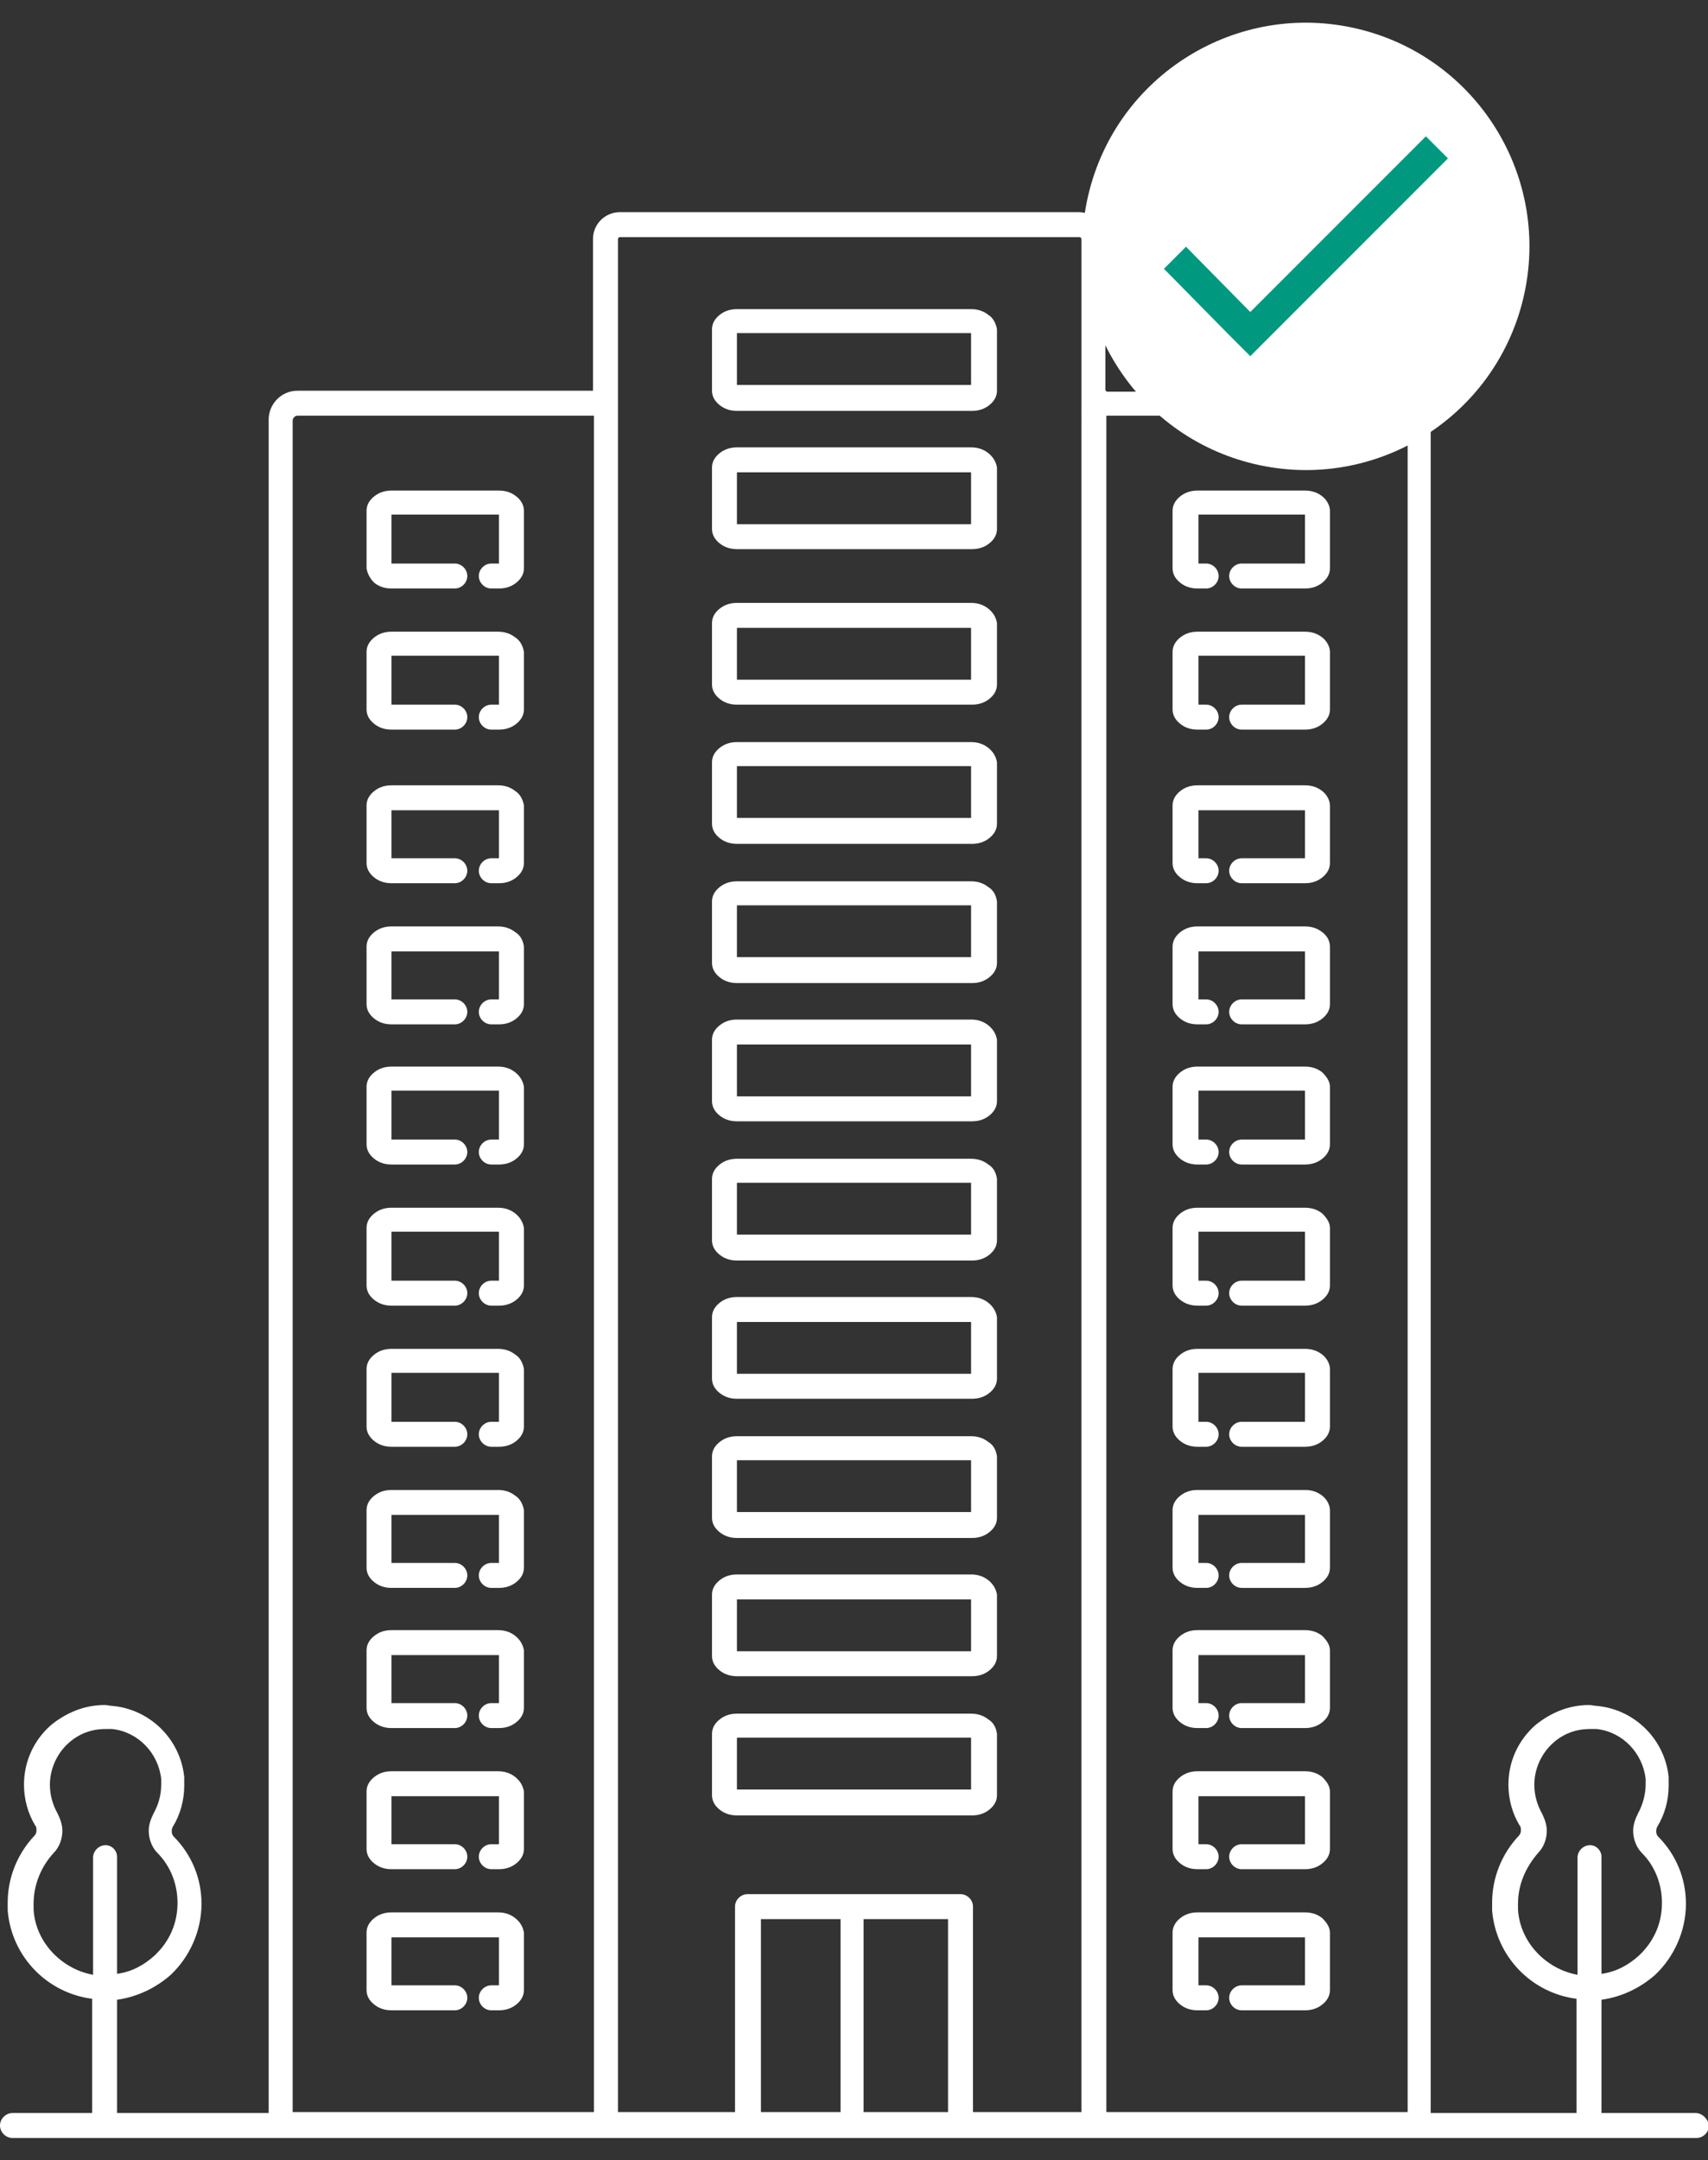 <?xml version="1.0" encoding="utf-8"?>
<!-- Generator: Adobe Illustrator 27.6.1, SVG Export Plug-In . SVG Version: 6.00 Build 0)  -->
<svg version="1.1" id="Layer_1" xmlns="http://www.w3.org/2000/svg" xmlns:xlink="http://www.w3.org/1999/xlink" x="0px" y="0px"
	 width="178px" height="225px" viewBox="0 0 178 225" style="enable-background:new 0 0 178 225;" xml:space="preserve">
<rect x="0" y="0" width="178" height="225" fill="#333333" stroke="none"/>
<style type="text/css">
	.st0{fill:#FFFFFF;}
	.st1{fill:#00997F;}
</style>
<g>
	<path class="st0" d="M114.8,42.9c-0.5,0-0.9-0.4-0.9-0.9c0-0.5,0.4-0.9,0.9-0.9h0.1v1.8H114.8z"/>
	<path class="st0" d="M114.8,42.9v-0.4c-0.3,0-0.5-0.2-0.5-0.5c0-0.3,0.2-0.5,0.5-0.5h0.1v-0.4h-0.4v1.8h0.4v-0.4h-0.1V42.9v0.4h0.1
		h0.4v-2.6h-0.5c-0.7,0-1.3,0.6-1.3,1.3c0,0.7,0.6,1.3,1.3,1.3V42.9z"/>
	<g>
		<path class="st0" d="M137.8,51.7c-0.5-0.4-1.1-0.6-1.8-0.6h-11.2c-0.7,0-1.3,0.2-1.8,0.6c-0.5,0.4-0.8,0.9-0.8,1.5v6
			c0,0.6,0.3,1.1,0.8,1.5c0.5,0.4,1.1,0.6,1.8,0.6h0.9c0.7,0,1.3-0.6,1.3-1.3c0-0.7-0.6-1.3-1.3-1.3h-0.8v-5.1H136v5.1h-6.6
			c-0.7,0-1.3,0.6-1.3,1.3c0,0.7,0.6,1.3,1.3,1.3h6.6c0.7,0,1.3-0.2,1.8-0.6c0.5-0.4,0.8-0.9,0.8-1.5v-6
			C138.6,52.6,138.2,52,137.8,51.7z"/>
		<path class="st0" d="M103,47.2c-0.5-0.4-1.1-0.6-1.8-0.6H76.8c-0.7,0-1.3,0.2-1.8,0.6c-0.5,0.4-0.8,0.9-0.8,1.5v6.4
			c0,0.6,0.3,1.1,0.8,1.5c0.5,0.4,1.1,0.6,1.8,0.6h24.5c0.7,0,1.3-0.2,1.8-0.6c0.5-0.4,0.8-0.9,0.8-1.5v-6.4
			C103.8,48.1,103.5,47.6,103,47.2z M101.2,54.6H76.8v-5.4h24.4V54.6z"/>
		<path class="st0" d="M103,32.8c-0.5-0.4-1.1-0.6-1.8-0.6H76.8c-0.7,0-1.3,0.2-1.8,0.6c-0.5,0.4-0.8,0.9-0.8,1.5v6.4
			c0,0.6,0.3,1.1,0.8,1.5c0.5,0.4,1.1,0.6,1.8,0.6h24.5c0.7,0,1.3-0.2,1.8-0.6c0.5-0.4,0.8-0.9,0.8-1.5v-6.4
			C103.8,33.7,103.5,33.1,103,32.8z M101.2,40.1H76.8v-5.4h24.4V40.1z"/>
		<path class="st0" d="M39,60.7c0.5,0.4,1.1,0.6,1.8,0.6h6.6c0.7,0,1.3-0.6,1.3-1.3c0-0.7-0.6-1.3-1.3-1.3h-6.6v-5.1H52v5.1h-0.8
			c-0.7,0-1.3,0.6-1.3,1.3c0,0.7,0.6,1.3,1.3,1.3H52c0.7,0,1.3-0.2,1.8-0.6c0.5-0.4,0.8-0.9,0.8-1.5v-6c0-0.6-0.3-1.1-0.8-1.5
			c-0.5-0.4-1.1-0.6-1.8-0.6H40.8c-0.7,0-1.3,0.2-1.8,0.6c-0.5,0.4-0.8,0.9-0.8,1.5v6C38.3,59.8,38.6,60.3,39,60.7z"/>
		<path class="st0" d="M176.7,220.1h-9.8v-11.8v0c2.1-0.3,4-1.2,5.6-2.6l0,0c2-1.9,3.2-4.6,3.2-7.4c0-2.6-1-5.1-2.9-7l0,0
			c-0.1-0.1-0.2-0.3-0.2-0.5c0-0.1,0-0.3,0.1-0.5l0,0c0.8-1.3,1.2-2.8,1.2-4.3c0-0.3,0-0.6,0-0.9l0,0l0,0c-0.4-3.9-3.5-7-7.4-7.4h0
			c-0.3,0-0.6-0.1-0.9-0.1c-2.1,0-4,0.8-5.6,2.1l0,0c-1.8,1.6-2.8,3.8-2.8,6.2c0,1.5,0.4,3,1.2,4.3l0,0c0.1,0.1,0.1,0.3,0.1,0.5
			c0,0.2-0.1,0.4-0.2,0.5l0,0c-1.8,1.9-2.8,4.4-2.8,7c0,0.3,0,0.5,0,0.8v0c0.4,4.8,4.1,8.6,8.8,9.2v0v11.9h-15.2V43.8
			c0-1.7-1.4-3-3-3h-30.9V24.9c0-1.5-1.2-2.8-2.8-2.8H64.6c-1.5,0-2.8,1.2-2.8,2.8v15.8H31c-1.7,0-3,1.4-3,3v176.4H12.2v-11.8v0
			c2.1-0.3,4-1.2,5.6-2.6l0,0c2-1.9,3.2-4.6,3.2-7.4c0-2.6-1-5.1-2.9-7l0,0c-0.1-0.1-0.2-0.3-0.2-0.5c0-0.2,0-0.3,0.1-0.5l0,0
			c0.8-1.3,1.2-2.8,1.2-4.3c0-0.3,0-0.6,0-0.9l0,0c-0.4-3.9-3.5-7-7.4-7.4h0c-0.3,0-0.6-0.1-0.9-0.1c-2.1,0-4,0.8-5.6,2.1
			c-1.8,1.6-2.8,3.8-2.8,6.2c0,1.5,0.4,3,1.2,4.3l0,0c0.1,0.1,0.1,0.3,0.1,0.5c0,0.2-0.1,0.4-0.2,0.5l0,0c-1.8,1.9-2.8,4.4-2.8,7
			c0,0.3,0,0.5,0,0.8l0,0v0c0.4,4.8,4.1,8.6,8.8,9.2v0v11.9H1.3c-0.7,0-1.3,0.6-1.3,1.3c0,0.7,0.6,1.3,1.3,1.3H11h136.6h0.7h17.4
			h11.1c0.7,0,1.3-0.6,1.3-1.3C178,220.7,177.4,220.1,176.7,220.1z M11,192.2c-0.7,0-1.3,0.6-1.3,1.3v12.2c-3.3-0.6-6-3.4-6.2-6.8
			l0,0c0-0.2,0-0.4,0-0.6c0-2,0.8-3.9,2.1-5.3l0,0c0.6-0.6,0.9-1.5,0.9-2.3c0-0.6-0.2-1.2-0.5-1.8h0c-0.5-0.9-0.8-1.9-0.8-3
			c0-1.6,0.7-3.2,1.9-4.3h0c1.1-1,2.4-1.5,3.9-1.5c0.2,0,0.4,0,0.7,0c2.7,0.3,4.8,2.5,5.1,5.2l0,0l0,0c0,0.2,0,0.4,0,0.6
			c0,1.1-0.3,2.1-0.8,3l0,0c-0.3,0.6-0.5,1.2-0.5,1.8c0,0.8,0.3,1.7,0.9,2.3l0,0c1.4,1.4,2.1,3.3,2.1,5.2c0,2.1-0.8,4-2.4,5.5l0,0
			c-1.1,1-2.4,1.7-3.9,1.9v-12.2C12.2,192.8,11.7,192.2,11,192.2z M61.8,220H30.5V43.8c0-0.2,0.2-0.5,0.5-0.5h30.9h0V220z M87.5,220
			L87.5,220h-8.1h-0.1v-20.1h8.3V220z M98.8,220h-0.2h-8.6H90v-20.1h8.8V220z M112.7,220h-11.2h-0.1v-21.4c0-0.7-0.6-1.3-1.3-1.3
			h-11h-0.7H77.9c-0.7,0-1.3,0.6-1.3,1.3V220h-0.2H64.4V41.7h0V24.9c0-0.1,0.1-0.2,0.2-0.2h47.9c0.1,0,0.2,0.1,0.2,0.2v17.5h0V220z
			 M114.5,42.5c-0.2-0.1-0.3-0.3-0.3-0.4c0-0.2,0.1-0.4,0.3-0.4V42.5z M146.6,220h-31.3V43.3h30.9c0.2,0,0.5,0.2,0.5,0.5V220z
			 M165.7,192.2c-0.7,0-1.3,0.6-1.3,1.3v12.2c-3.3-0.6-6-3.4-6.2-6.8l0,0c0-0.2,0-0.4,0-0.6c0-2,0.8-3.8,2.1-5.3
			c0.6-0.6,0.9-1.5,0.9-2.3c0-0.6-0.2-1.2-0.5-1.8l0,0c-0.5-0.9-0.8-1.9-0.8-3c0-1.6,0.7-3.2,1.9-4.3c1.1-1,2.4-1.5,3.9-1.5
			c0.2,0,0.4,0,0.7,0c2.7,0.3,4.8,2.5,5.1,5.2l0,0c0,0.2,0,0.4,0,0.6c0,1-0.3,2.1-0.8,3l0,0c-0.3,0.6-0.5,1.2-0.5,1.8
			c0,0.8,0.3,1.7,0.9,2.3l0,0c1.4,1.4,2.1,3.3,2.1,5.2c0,2.1-0.8,4-2.4,5.5l0,0c-1.1,1-2.4,1.7-3.9,1.9v-12.2
			C166.9,192.8,166.4,192.2,165.7,192.2z"/>
		<path class="st0" d="M137.8,199.8c-0.5-0.4-1.1-0.6-1.8-0.6h-11.2c-0.7,0-1.3,0.2-1.8,0.6c-0.5,0.4-0.8,0.9-0.8,1.5v6
			c0,0.6,0.3,1.1,0.8,1.5c0.5,0.4,1.1,0.6,1.8,0.6h0.9c0.7,0,1.3-0.6,1.3-1.3c0-0.7-0.6-1.3-1.3-1.3h-0.8v-5H136v5h-6.6
			c-0.7,0-1.3,0.6-1.3,1.3c0,0.7,0.6,1.3,1.3,1.3h6.6c0.7,0,1.3-0.2,1.8-0.6c0.5-0.4,0.8-0.9,0.8-1.5v-6
			C138.6,200.7,138.2,200.2,137.8,199.8z"/>
		<path class="st0" d="M137.8,185.1c-0.5-0.4-1.1-0.6-1.8-0.6h-11.2c-0.7,0-1.3,0.2-1.8,0.6c-0.5,0.4-0.8,0.9-0.8,1.5v6
			c0,0.6,0.3,1.1,0.8,1.5c0.5,0.4,1.1,0.6,1.8,0.6h0.9c0.7,0,1.3-0.6,1.3-1.3c0-0.7-0.6-1.3-1.3-1.3h-0.8v-5H136v5h-6.6
			c-0.7,0-1.3,0.6-1.3,1.3c0,0.7,0.6,1.3,1.3,1.3h6.6c0.7,0,1.3-0.2,1.8-0.6c0.5-0.4,0.8-0.9,0.8-1.5v-6
			C138.6,186,138.2,185.5,137.8,185.1z"/>
		<path class="st0" d="M137.8,170.4c-0.5-0.4-1.1-0.6-1.8-0.6h-11.2c-0.7,0-1.3,0.2-1.8,0.6c-0.5,0.4-0.8,0.9-0.8,1.5v6
			c0,0.6,0.3,1.1,0.8,1.5c0.5,0.4,1.1,0.6,1.8,0.6h0.9c0.7,0,1.3-0.6,1.3-1.3c0-0.7-0.6-1.3-1.3-1.3h-0.8v-5H136v5h-6.6
			c-0.7,0-1.3,0.6-1.3,1.3c0,0.7,0.6,1.3,1.3,1.3h6.6c0.7,0,1.3-0.2,1.8-0.6c0.5-0.4,0.8-0.9,0.8-1.5v-6
			C138.6,171.3,138.2,170.8,137.8,170.4z"/>
		<path class="st0" d="M137.8,155.8c-0.5-0.4-1.1-0.6-1.8-0.6h-11.2c-0.7,0-1.3,0.2-1.8,0.6c-0.5,0.4-0.8,0.9-0.8,1.5v6
			c0,0.6,0.3,1.1,0.8,1.5c0.5,0.4,1.1,0.6,1.8,0.6h0.9c0.7,0,1.3-0.6,1.3-1.3c0-0.7-0.6-1.3-1.3-1.3h-0.8v-5H136v5h-6.6
			c-0.7,0-1.3,0.6-1.3,1.3c0,0.7,0.6,1.3,1.3,1.3h6.6c0.7,0,1.3-0.2,1.8-0.6c0.5-0.4,0.8-0.9,0.8-1.5v-6
			C138.6,156.7,138.2,156.1,137.8,155.8z"/>
		<path class="st0" d="M137.8,141.1c-0.5-0.4-1.1-0.6-1.8-0.6h-11.2c-0.7,0-1.3,0.2-1.8,0.6c-0.5,0.4-0.8,0.9-0.8,1.5v6
			c0,0.6,0.3,1.1,0.8,1.5c0.5,0.4,1.1,0.6,1.8,0.6h0.9c0.7,0,1.3-0.6,1.3-1.3c0-0.7-0.6-1.3-1.3-1.3h-0.8v-5.1H136v5.1h-6.6
			c-0.7,0-1.3,0.6-1.3,1.3c0,0.7,0.6,1.3,1.3,1.3h6.6c0.7,0,1.3-0.2,1.8-0.6c0.5-0.4,0.8-0.9,0.8-1.5v-6
			C138.6,142,138.2,141.4,137.8,141.1z"/>
		<path class="st0" d="M137.8,126.4c-0.5-0.4-1.1-0.6-1.8-0.6h-11.2c-0.7,0-1.3,0.2-1.8,0.6c-0.5,0.4-0.8,0.9-0.8,1.5v6
			c0,0.6,0.3,1.1,0.8,1.5c0.5,0.4,1.1,0.6,1.8,0.6h0.9c0.7,0,1.3-0.6,1.3-1.3c0-0.7-0.6-1.3-1.3-1.3h-0.8v-5.1H136v5.1h-6.6
			c-0.7,0-1.3,0.6-1.3,1.3c0,0.7,0.6,1.3,1.3,1.3h6.6c0.7,0,1.3-0.2,1.8-0.6c0.5-0.4,0.8-0.9,0.8-1.5v-6
			C138.6,127.3,138.2,126.8,137.8,126.4z"/>
		<path class="st0" d="M137.8,111.7c-0.5-0.4-1.1-0.6-1.8-0.6h-11.2c-0.7,0-1.3,0.2-1.8,0.6c-0.5,0.4-0.8,0.9-0.8,1.5v6
			c0,0.6,0.3,1.1,0.8,1.5c0.5,0.4,1.1,0.6,1.8,0.6h0.9c0.7,0,1.3-0.6,1.3-1.3c0-0.7-0.6-1.3-1.3-1.3h-0.8v-5.1H136v5.1h-6.6
			c-0.7,0-1.3,0.6-1.3,1.3c0,0.7,0.6,1.3,1.3,1.3h6.6c0.7,0,1.3-0.2,1.8-0.6c0.5-0.4,0.8-0.9,0.8-1.5v-6
			C138.6,112.6,138.2,112.1,137.8,111.7z"/>
		<path class="st0" d="M137.8,97.1c-0.5-0.4-1.1-0.6-1.8-0.6h-11.2c-0.7,0-1.3,0.2-1.8,0.6c-0.5,0.4-0.8,0.9-0.8,1.5v6
			c0,0.6,0.3,1.1,0.8,1.5c0.5,0.4,1.1,0.6,1.8,0.6h0.9c0.7,0,1.3-0.6,1.3-1.3c0-0.7-0.6-1.3-1.3-1.3h-0.8v-5H136v5h-6.6
			c-0.7,0-1.3,0.6-1.3,1.3c0,0.7,0.6,1.3,1.3,1.3h6.6c0.7,0,1.3-0.2,1.8-0.6c0.5-0.4,0.8-0.9,0.8-1.5v-6
			C138.6,97.9,138.2,97.4,137.8,97.1z"/>
		<path class="st0" d="M137.8,82.4c-0.5-0.4-1.1-0.6-1.8-0.6h-11.2c-0.7,0-1.3,0.2-1.8,0.6c-0.5,0.4-0.8,0.9-0.8,1.5v6
			c0,0.6,0.3,1.1,0.8,1.5c0.5,0.4,1.1,0.6,1.8,0.6h0.9c0.7,0,1.3-0.6,1.3-1.3c0-0.7-0.6-1.3-1.3-1.3h-0.8v-5H136v5h-6.6
			c-0.7,0-1.3,0.6-1.3,1.3c0,0.7,0.6,1.3,1.3,1.3h6.6c0.7,0,1.3-0.2,1.8-0.6c0.5-0.4,0.8-0.9,0.8-1.5v-6
			C138.6,83.3,138.2,82.7,137.8,82.4z"/>
		<path class="st0" d="M137.8,66.4c-0.5-0.4-1.1-0.6-1.8-0.6h-11.2c-0.7,0-1.3,0.2-1.8,0.6c-0.5,0.4-0.8,0.9-0.8,1.5v6
			c0,0.6,0.3,1.1,0.8,1.5c0.5,0.4,1.1,0.6,1.8,0.6h0.9c0.7,0,1.3-0.6,1.3-1.3c0-0.7-0.6-1.3-1.3-1.3h-0.8v-5.1H136v5.1h-6.6
			c-0.7,0-1.3,0.6-1.3,1.3c0,0.7,0.6,1.3,1.3,1.3h6.6c0.7,0,1.3-0.2,1.8-0.6c0.5-0.4,0.8-0.9,0.8-1.5v-6
			C138.6,67.3,138.2,66.7,137.8,66.4z"/>
		<path class="st0" d="M103,164.6c-0.5-0.4-1.1-0.6-1.8-0.6H76.8c-0.7,0-1.3,0.2-1.8,0.6c-0.5,0.4-0.8,0.9-0.8,1.5v6.4
			c0,0.6,0.3,1.1,0.8,1.5c0.5,0.4,1.1,0.6,1.8,0.6h24.5c0.7,0,1.3-0.2,1.8-0.6c0.5-0.4,0.8-0.9,0.8-1.5v-6.4
			C103.8,165.5,103.5,165,103,164.6z M101.2,172H76.8v-5.4h24.4V172z"/>
		<path class="st0" d="M103,150.2c-0.5-0.4-1.1-0.6-1.8-0.6H76.8c-0.7,0-1.3,0.2-1.8,0.6c-0.5,0.4-0.8,0.9-0.8,1.5v6.4
			c0,0.6,0.3,1.1,0.8,1.5c0.5,0.4,1.1,0.6,1.8,0.6h24.5c0.7,0,1.3-0.2,1.8-0.6c0.5-0.4,0.8-0.9,0.8-1.5v-6.4
			C103.8,151,103.5,150.5,103,150.2z M101.2,157.5H76.8v-5.4h24.4V157.5z"/>
		<path class="st0" d="M103,135.7c-0.5-0.4-1.1-0.6-1.8-0.6H76.8c-0.7,0-1.3,0.2-1.8,0.6c-0.5,0.4-0.8,0.9-0.8,1.5v6.4
			c0,0.6,0.3,1.1,0.8,1.5c0.5,0.4,1.1,0.6,1.8,0.6h24.5c0.7,0,1.3-0.2,1.8-0.6c0.5-0.4,0.8-0.9,0.8-1.5v-6.4
			C103.8,136.6,103.5,136.1,103,135.7z M101.2,143.1H76.8v-5.4h24.4V143.1z"/>
		<path class="st0" d="M103,121.3c-0.5-0.4-1.1-0.6-1.8-0.6H76.8c-0.7,0-1.3,0.2-1.8,0.6c-0.5,0.4-0.8,0.9-0.8,1.5v6.4
			c0,0.6,0.3,1.1,0.8,1.5c0.5,0.4,1.1,0.6,1.8,0.6h24.5c0.7,0,1.3-0.2,1.8-0.6c0.5-0.4,0.8-0.9,0.8-1.5v-6.4
			C103.8,122.1,103.5,121.6,103,121.3z M101.2,128.6H76.8v-5.4h24.4V128.6z"/>
		<path class="st0" d="M103,106.8c-0.5-0.4-1.1-0.6-1.8-0.6H76.8c-0.7,0-1.3,0.2-1.8,0.6c-0.5,0.4-0.8,0.9-0.8,1.5v6.4
			c0,0.6,0.3,1.1,0.8,1.5c0.5,0.4,1.1,0.6,1.8,0.6h24.5c0.7,0,1.3-0.2,1.8-0.6c0.5-0.4,0.8-0.9,0.8-1.5v-6.4
			C103.8,107.7,103.5,107.2,103,106.8z M101.2,114.2H76.8v-5.4h24.4V114.2z"/>
		<path class="st0" d="M103,92.4c-0.5-0.4-1.1-0.6-1.8-0.6H76.8c-0.7,0-1.3,0.2-1.8,0.6c-0.5,0.4-0.8,0.9-0.8,1.5v6.4
			c0,0.6,0.3,1.1,0.8,1.5c0.5,0.4,1.1,0.6,1.8,0.6h24.5c0.7,0,1.3-0.2,1.8-0.6c0.5-0.4,0.8-0.9,0.8-1.5v-6.4
			C103.8,93.2,103.5,92.7,103,92.4z M101.2,99.7H76.8v-5.4h24.4V99.7z"/>
		<path class="st0" d="M103,77.9c-0.5-0.4-1.1-0.6-1.8-0.6H76.8c-0.7,0-1.3,0.2-1.8,0.6c-0.5,0.4-0.8,0.9-0.8,1.5v6.4
			c0,0.6,0.3,1.1,0.8,1.5c0.5,0.4,1.1,0.6,1.8,0.6h24.5c0.7,0,1.3-0.2,1.8-0.6c0.5-0.4,0.8-0.9,0.8-1.5v-6.4
			C103.8,78.8,103.5,78.3,103,77.9z M101.2,85.2H76.8v-5.4h24.4V85.2z"/>
		<path class="st0" d="M103,63.4c-0.5-0.4-1.1-0.6-1.8-0.6H76.8c-0.7,0-1.3,0.2-1.8,0.6c-0.5,0.4-0.8,0.9-0.8,1.5v6.4
			c0,0.6,0.3,1.1,0.8,1.5c0.5,0.4,1.1,0.6,1.8,0.6h24.5c0.7,0,1.3-0.2,1.8-0.6c0.5-0.4,0.8-0.9,0.8-1.5v-6.4
			C103.8,64.3,103.5,63.8,103,63.4z M101.2,70.8H76.8v-5.4h24.4V70.8z"/>
		<path class="st0" d="M103,179.1c-0.5-0.4-1.1-0.6-1.8-0.6H76.8c-0.7,0-1.3,0.2-1.8,0.6c-0.5,0.4-0.8,0.9-0.8,1.5v6.4
			c0,0.6,0.3,1.1,0.8,1.5c0.5,0.4,1.1,0.6,1.8,0.6h24.5c0.7,0,1.3-0.2,1.8-0.6c0.5-0.4,0.8-0.9,0.8-1.5v-6.4
			C103.8,179.9,103.5,179.4,103,179.1z M101.2,186.4H76.8v-5.4h24.4V186.4z"/>
		<path class="st0" d="M53.7,199.8c-0.5-0.4-1.1-0.6-1.8-0.6H40.8c-0.7,0-1.3,0.2-1.8,0.6c-0.5,0.4-0.8,0.9-0.8,1.5v6
			c0,0.6,0.3,1.1,0.8,1.5c0.5,0.4,1.1,0.6,1.8,0.6h6.6c0.7,0,1.3-0.6,1.3-1.3c0-0.7-0.6-1.3-1.3-1.3h-6.6v-5H52v5h-0.8
			c-0.7,0-1.3,0.6-1.3,1.3c0,0.7,0.6,1.3,1.3,1.3H52c0.7,0,1.3-0.2,1.8-0.6c0.5-0.4,0.8-0.9,0.8-1.5v-6
			C54.5,200.7,54.2,200.2,53.7,199.8z"/>
		<path class="st0" d="M53.7,185.1c-0.5-0.4-1.1-0.6-1.8-0.6H40.8c-0.7,0-1.3,0.2-1.8,0.6c-0.5,0.4-0.8,0.9-0.8,1.5v6
			c0,0.6,0.3,1.1,0.8,1.5c0.5,0.4,1.1,0.6,1.8,0.6h6.6c0.7,0,1.3-0.6,1.3-1.3c0-0.7-0.6-1.3-1.3-1.3h-6.6v-5H52v5h-0.8
			c-0.7,0-1.3,0.6-1.3,1.3c0,0.7,0.6,1.3,1.3,1.3H52c0.7,0,1.3-0.2,1.8-0.6c0.5-0.4,0.8-0.9,0.8-1.5v-6
			C54.5,186,54.2,185.5,53.7,185.1z"/>
		<path class="st0" d="M53.7,170.4c-0.5-0.4-1.1-0.6-1.8-0.6H40.8c-0.7,0-1.3,0.2-1.8,0.6c-0.5,0.4-0.8,0.9-0.8,1.5v6
			c0,0.6,0.3,1.1,0.8,1.5c0.5,0.4,1.1,0.6,1.8,0.6h6.6c0.7,0,1.3-0.6,1.3-1.3c0-0.7-0.6-1.3-1.3-1.3h-6.6v-5H52v5h-0.8
			c-0.7,0-1.3,0.6-1.3,1.3c0,0.7,0.6,1.3,1.3,1.3H52c0.7,0,1.3-0.2,1.8-0.6c0.5-0.4,0.8-0.9,0.8-1.5v-6
			C54.5,171.3,54.2,170.8,53.7,170.4z"/>
		<path class="st0" d="M53.7,155.8c-0.5-0.4-1.1-0.6-1.8-0.6H40.8c-0.7,0-1.3,0.2-1.8,0.6c-0.5,0.4-0.8,0.9-0.8,1.5v6
			c0,0.6,0.3,1.1,0.8,1.5c0.5,0.4,1.1,0.6,1.8,0.6h6.6c0.7,0,1.3-0.6,1.3-1.3c0-0.7-0.6-1.3-1.3-1.3h-6.6v-5H52v5h-0.8
			c-0.7,0-1.3,0.6-1.3,1.3c0,0.7,0.6,1.3,1.3,1.3H52c0.7,0,1.3-0.2,1.8-0.6c0.5-0.4,0.8-0.9,0.8-1.5v-6
			C54.5,156.7,54.2,156.1,53.7,155.8z"/>
		<path class="st0" d="M53.7,141.1c-0.5-0.4-1.1-0.6-1.8-0.6H40.8c-0.7,0-1.3,0.2-1.8,0.6c-0.5,0.4-0.8,0.9-0.8,1.5v6
			c0,0.6,0.3,1.1,0.8,1.5c0.5,0.4,1.1,0.6,1.8,0.6h6.6c0.7,0,1.3-0.6,1.3-1.3c0-0.7-0.6-1.3-1.3-1.3h-6.6v-5.1H52v5.1h-0.8
			c-0.7,0-1.3,0.6-1.3,1.3c0,0.7,0.6,1.3,1.3,1.3H52c0.7,0,1.3-0.2,1.8-0.6c0.5-0.4,0.8-0.9,0.8-1.5v-6
			C54.5,142,54.2,141.4,53.7,141.1z"/>
		<path class="st0" d="M53.7,126.4c-0.5-0.4-1.1-0.6-1.8-0.6H40.8c-0.7,0-1.3,0.2-1.8,0.6c-0.5,0.4-0.8,0.9-0.8,1.5v6
			c0,0.6,0.3,1.1,0.8,1.5c0.5,0.4,1.1,0.6,1.8,0.6h6.6c0.7,0,1.3-0.6,1.3-1.3c0-0.7-0.6-1.3-1.3-1.3h-6.6v-5.1H52v5.1h-0.8
			c-0.7,0-1.3,0.6-1.3,1.3c0,0.7,0.6,1.3,1.3,1.3H52c0.7,0,1.3-0.2,1.8-0.6c0.5-0.4,0.8-0.9,0.8-1.5v-6
			C54.5,127.3,54.2,126.8,53.7,126.4z"/>
		<path class="st0" d="M53.7,111.7c-0.5-0.4-1.1-0.6-1.8-0.6H40.8c-0.7,0-1.3,0.2-1.8,0.6c-0.5,0.4-0.8,0.9-0.8,1.5v6
			c0,0.6,0.3,1.1,0.8,1.5c0.5,0.4,1.1,0.6,1.8,0.6h6.6c0.7,0,1.3-0.6,1.3-1.3c0-0.7-0.6-1.3-1.3-1.3h-6.6v-5.1H52v5.1h-0.8
			c-0.7,0-1.3,0.6-1.3,1.3c0,0.7,0.6,1.3,1.3,1.3H52c0.7,0,1.3-0.2,1.8-0.6c0.5-0.4,0.8-0.9,0.8-1.5v-6
			C54.5,112.6,54.2,112.1,53.7,111.7z"/>
		<path class="st0" d="M53.7,97.1c-0.5-0.4-1.1-0.6-1.8-0.6H40.8c-0.7,0-1.3,0.2-1.8,0.6c-0.5,0.4-0.8,0.9-0.8,1.5v6
			c0,0.6,0.3,1.1,0.8,1.5c0.5,0.4,1.1,0.6,1.8,0.6h6.6c0.7,0,1.3-0.6,1.3-1.3c0-0.7-0.6-1.3-1.3-1.3h-6.6v-5H52v5h-0.8
			c-0.7,0-1.3,0.6-1.3,1.3c0,0.7,0.6,1.3,1.3,1.3H52c0.7,0,1.3-0.2,1.8-0.6c0.5-0.4,0.8-0.9,0.8-1.5v-6
			C54.5,97.9,54.2,97.4,53.7,97.1z"/>
		<path class="st0" d="M53.7,82.4c-0.5-0.4-1.1-0.6-1.8-0.6H40.8c-0.7,0-1.3,0.2-1.8,0.6c-0.5,0.4-0.8,0.9-0.8,1.5v6
			c0,0.6,0.3,1.1,0.8,1.5c0.5,0.4,1.1,0.6,1.8,0.6h6.6c0.7,0,1.3-0.6,1.3-1.3c0-0.7-0.6-1.3-1.3-1.3h-6.6v-5H52v5h-0.8
			c-0.7,0-1.3,0.6-1.3,1.3c0,0.7,0.6,1.3,1.3,1.3H52c0.7,0,1.3-0.2,1.8-0.6c0.5-0.4,0.8-0.9,0.8-1.5v-6
			C54.5,83.3,54.2,82.7,53.7,82.4z"/>
		<path class="st0" d="M53.7,66.4c-0.5-0.4-1.1-0.6-1.8-0.6H40.8c-0.7,0-1.3,0.2-1.8,0.6c-0.5,0.4-0.8,0.9-0.8,1.5v6
			c0,0.6,0.3,1.1,0.8,1.5c0.5,0.4,1.1,0.6,1.8,0.6h6.6c0.7,0,1.3-0.6,1.3-1.3c0-0.7-0.6-1.3-1.3-1.3h-6.6v-5.1H52v5.1h-0.8
			c-0.7,0-1.3,0.6-1.3,1.3c0,0.7,0.6,1.3,1.3,1.3H52c0.7,0,1.3-0.2,1.8-0.6c0.5-0.4,0.8-0.9,0.8-1.5v-6
			C54.5,67.3,54.2,66.7,53.7,66.4z"/>
	</g>
	<ellipse transform="matrix(0.23 -0.973 0.973 0.23 79.88 152.201)" class="st0" cx="136.1" cy="25.6" rx="23.3" ry="23.3"/>
	<polygon class="st1" points="130.3,32.5 123.6,25.7 121.3,28 128,34.8 130.3,37.1 132.6,34.8 150.9,16.5 148.6,14.2 	"/>
</g>
</svg>

